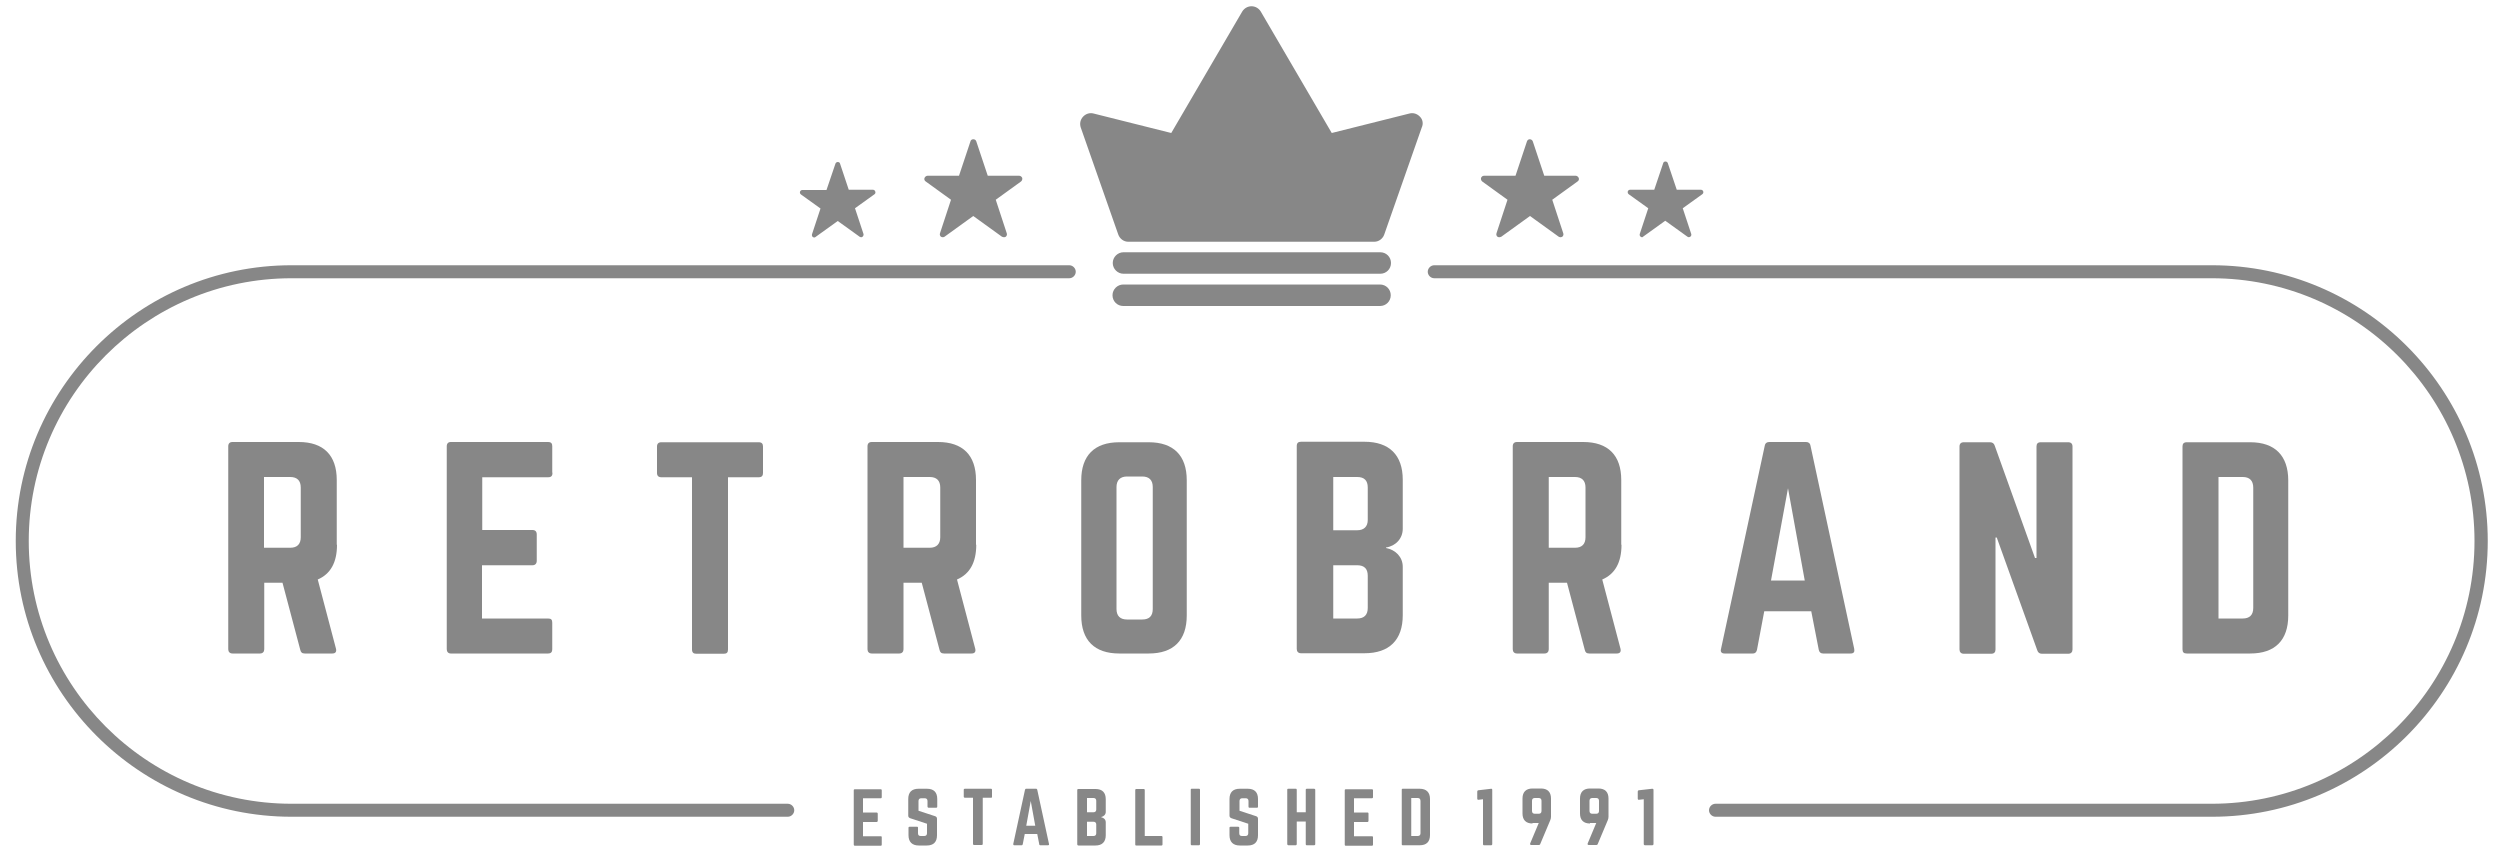 <svg xmlns="http://www.w3.org/2000/svg" xmlns:xlink="http://www.w3.org/1999/xlink" id="Layer_1" x="0px" y="0px" viewBox="0 0 1000 343.4" style="enable-background:new 0 0 1000 343.4;" xml:space="preserve">
<style type="text/css">
	.st0{fill-rule:evenodd;clip-rule:evenodd;fill:#878787;}
	.st1{fill:#878787;}
</style>
<g>
	<path class="st0" d="M568,46.7c-1.1-1.2-2.7-1.7-4.2-1.3l-31.1,7.8L504.3,4.6c-0.8-1.3-2.2-2.1-3.7-2.1c-1.5,0-2.9,0.8-3.7,2.1   l-28.4,48.6l-31.1-7.8c-1.5-0.4-3.1,0.1-4.2,1.3c-1.1,1.2-1.4,2.8-0.9,4.3l15,42.8c0.6,1.7,2.2,2.9,4,2.9h98.4c1.8,0,3.4-1.2,4-2.9   l15-42.8C569.4,49.5,569.1,47.8,568,46.7L568,46.7z M449.3,113.8H552c2.4,0,4.3,1.9,4.3,4.3c0,2.4-1.9,4.3-4.3,4.3H449.3   c-2.4,0-4.3-1.9-4.3-4.3C445,115.7,447,113.8,449.3,113.8L449.3,113.8z M449.4,100.9h102.7c2.4,0,4.3,1.9,4.3,4.3   c0,2.4-1.9,4.3-4.3,4.3H449.4c-2.3,0-4.3-1.9-4.3-4.3C445.1,102.8,447.1,100.9,449.4,100.9z"></path>
	<path class="st0" d="M656.8,94.9c-0.2,0-0.4-0.1-0.5-0.2c-0.4-0.2-0.5-0.7-0.4-1.1l3.4-10.3l-7.8-5.6c-0.3-0.2-0.5-0.7-0.4-1.1   c0.1-0.4,0.5-0.7,0.9-0.7h9.7l3.6-10.7c0.1-0.4,0.5-0.6,0.9-0.6c0.4,0,0.8,0.3,0.9,0.6l3.6,10.7h9.7c0.4,0,0.8,0.3,0.9,0.7   c0.1,0.4,0,0.8-0.4,1.1l-7.8,5.6l3.4,10.3c0.1,0.4,0,0.8-0.4,1.1c-0.2,0.1-0.4,0.2-0.5,0.2c-0.2,0-0.4-0.1-0.6-0.2l-8.9-6.4   l-8.9,6.4C657.2,94.8,657,94.9,656.8,94.9L656.8,94.9z M344.5,94.9c0.2,0,0.4-0.1,0.5-0.2c0.3-0.2,0.5-0.7,0.4-1.1l-3.4-10.3   l7.8-5.6c0.3-0.2,0.5-0.7,0.3-1.1c-0.1-0.4-0.5-0.7-0.9-0.7h-9.7L336,65.4c-0.1-0.4-0.5-0.6-0.9-0.6s-0.8,0.3-0.9,0.6L330.6,76   h-9.7c-0.4,0-0.8,0.3-0.9,0.7c-0.1,0.4,0,0.8,0.4,1.1l7.8,5.6l-3.4,10.3c-0.1,0.4,0,0.8,0.3,1.1c0.2,0.1,0.4,0.2,0.6,0.2   c0.2,0,0.4-0.1,0.5-0.2l8.9-6.4l8.9,6.4C344.1,94.8,344.3,94.9,344.5,94.9L344.5,94.9z M401.6,94.9c0.3,0,0.5-0.1,0.7-0.2   c0.4-0.3,0.6-0.9,0.4-1.4l-4.4-13.4l10.1-7.3c0.4-0.3,0.6-0.9,0.5-1.4c-0.2-0.5-0.7-0.9-1.2-0.9h-12.6l-4.6-13.8   c-0.2-0.5-0.6-0.8-1.2-0.8c-0.5,0-1,0.3-1.1,0.8l-4.6,13.8h-12.6c-0.5,0-1,0.4-1.2,0.9c-0.2,0.5,0,1.1,0.5,1.4l10.1,7.3l-4.4,13.4   c-0.2,0.5,0,1.1,0.4,1.4c0.2,0.1,0.5,0.2,0.7,0.2c0.3,0,0.5-0.1,0.7-0.2l11.5-8.3l11.5,8.3C401.2,94.8,401.4,94.9,401.6,94.9   L401.6,94.9z M599.7,94.9c-0.3,0-0.5-0.1-0.7-0.2c-0.4-0.3-0.6-0.9-0.4-1.4l4.4-13.4l-10.1-7.3c-0.4-0.3-0.6-0.9-0.5-1.4   c0.2-0.5,0.6-0.9,1.2-0.9h12.6l4.6-13.8c0.2-0.5,0.6-0.8,1.1-0.8c0.5,0,1,0.3,1.2,0.8l4.6,13.8h12.6c0.5,0,1,0.4,1.2,0.9   c0.2,0.5,0,1.1-0.5,1.4l-10.1,7.3l4.4,13.4c0.2,0.5,0,1.1-0.4,1.4c-0.2,0.1-0.5,0.2-0.7,0.2c-0.2,0-0.5-0.1-0.7-0.2l-11.5-8.3   l-11.5,8.3C600.2,94.8,599.9,94.9,599.7,94.9z"></path>
	<path class="st1" d="M884.8,326.7H686.2c-1.4,0-2.6-1.2-2.6-2.6s1.2-2.6,2.6-2.6h198.5c57.9,0,105.1-47.1,105.1-105.1   c0-57.9-47.1-105.1-105.1-105.1H573.7c-1.4,0-2.6-1.2-2.6-2.6c0-1.4,1.2-2.6,2.6-2.6h311.1c60.8,0,110.3,49.5,110.3,110.3   S945.6,326.7,884.8,326.7z M315.1,326.7H116.6c-60.8,0-110.3-49.5-110.3-110.3s49.5-110.3,110.3-110.3h311.1c1.4,0,2.6,1.2,2.6,2.6   c0,1.4-1.2,2.6-2.6,2.6H116.6c-57.9,0-105.1,47.1-105.1,105.1c0,57.9,47.1,105.1,105.1,105.1h198.5c1.4,0,2.6,1.2,2.6,2.6   S316.5,326.7,315.1,326.7z"></path>
	<g>
		<path class="st1" d="M134.8,217.9c0,7.1-2.6,11.7-7.7,13.9l7.3,27.7c0.3,1.3-0.3,1.9-1.5,1.9h-11c-1.1,0-1.6-0.5-1.8-1.5    l-7.1-26.8h-7.3v26.6c0,1-0.6,1.7-1.7,1.7H93c-1.1,0-1.7-0.7-1.7-1.7v-81.2c0-1.1,0.6-1.7,1.7-1.7h26.5c9.9,0,15.2,5.3,15.2,15.2    V217.9z M116.1,219.1c2.8,0,4.2-1.5,4.2-4.2V195c0-2.8-1.5-4.2-4.2-4.2h-10.5v28.3H116.1z"></path>
		<path class="st1" d="M221,189.1c0,1.1-0.4,1.8-1.7,1.8h-26.4V212H213c1.1,0,1.7,0.6,1.7,1.8v10.5c0,1.2-0.7,1.8-1.7,1.8h-20.2    v21.3h26.4c1.3,0,1.7,0.5,1.7,1.7v10.6c0,1-0.4,1.7-1.7,1.7h-38.9c-1,0-1.6-0.7-1.6-1.7v-81.2c0-1.1,0.6-1.7,1.6-1.7h38.9    c1.3,0,1.7,0.6,1.7,1.7V189.1z"></path>
		<path class="st1" d="M303.5,176.9c1.2,0,1.7,0.6,1.7,1.7v10.6c0,1.1-0.5,1.7-1.7,1.7h-12.3v68.9c0,1.2-0.5,1.7-1.7,1.7h-11    c-1.1,0-1.7-0.5-1.7-1.7v-68.9h-12.3c-1.1,0-1.7-0.6-1.7-1.7v-10.6c0-1.1,0.6-1.7,1.7-1.7H303.5z"></path>
		<path class="st1" d="M390.5,217.9c0,7.1-2.6,11.7-7.7,13.9l7.3,27.7c0.3,1.3-0.3,1.9-1.5,1.9h-11c-1.1,0-1.6-0.5-1.8-1.5    l-7.1-26.8h-7.3v26.6c0,1-0.6,1.7-1.7,1.7h-11c-1.1,0-1.7-0.7-1.7-1.7v-81.2c0-1.1,0.6-1.7,1.7-1.7h26.5c9.9,0,15.2,5.3,15.2,15.2    V217.9z M371.9,219.1c2.7,0,4.2-1.5,4.2-4.2V195c0-2.8-1.5-4.2-4.2-4.2h-10.5v28.3H371.9z"></path>
		<path class="st1" d="M432.5,192.1c0-9.9,5.3-15.2,15.2-15.2h11.8c9.9,0,15.2,5.3,15.2,15.2v54.1c0,9.9-5.3,15.2-15.2,15.2h-11.8    c-9.9,0-15.2-5.3-15.2-15.2V192.1z M456.9,247.8c2.8,0,4.2-1.4,4.2-4.2v-48.8c0-2.8-1.5-4.2-4.2-4.2h-6.1c-2.7,0-4.2,1.5-4.2,4.2    v48.8c0,2.8,1.5,4.2,4.2,4.2H456.9z"></path>
		<path class="st1" d="M561.1,211.5c0,3.9-2.8,6.9-6.7,7.5v0.2c3.8,0.7,6.7,3.6,6.7,7.5v19.4c0,9.9-5.4,15.2-15.3,15.2h-25.4    c-1.1,0-1.7-0.7-1.7-1.7v-81.2c0-1.2,0.6-1.7,1.7-1.7h25.4c9.9,0,15.3,5.3,15.3,15.2V211.5z M547.1,195c0-2.8-1.4-4.2-4.2-4.2    h-9.6v21.3h9.6c2.7,0,4.2-1.5,4.2-4.1V195z M547.1,230.3c0-2.8-1.4-4.2-4.2-4.2h-9.6v21.3h9.6c2.7,0,4.2-1.4,4.2-4.2V230.3z"></path>
		<path class="st1" d="M648.6,217.9c0,7.1-2.6,11.7-7.7,13.9l7.3,27.7c0.3,1.3-0.3,1.9-1.5,1.9h-11c-1.1,0-1.6-0.5-1.8-1.5    l-7.1-26.8h-7.3v26.6c0,1-0.6,1.7-1.7,1.7h-11c-1.1,0-1.7-0.7-1.7-1.7v-81.2c0-1.1,0.6-1.7,1.7-1.7h26.5c9.9,0,15.2,5.3,15.2,15.2    V217.9z M630,219.1c2.8,0,4.2-1.5,4.2-4.2V195c0-2.8-1.5-4.2-4.2-4.2h-10.5v28.3H630z"></path>
		<path class="st1" d="M729.2,261.4c-0.9,0-1.5-0.5-1.7-1.5l-3-15.4h-18.8l-2.9,15.4c-0.2,0.9-0.7,1.5-1.7,1.5h-11.3    c-1.2,0-1.7-0.7-1.4-1.8l17.5-81.3c0.2-1.1,0.9-1.5,1.8-1.5h14.7c0.9,0,1.6,0.4,1.8,1.5l17.5,81.3c0.2,1.2-0.2,1.8-1.5,1.8H729.2z     M715.2,195.3l-6.8,36.9h13.5L715.2,195.3z"></path>
		<path class="st1" d="M827.3,176.9c1.1,0,1.7,0.6,1.7,1.7v81.2c0,1-0.6,1.7-1.7,1.7h-10.5c-0.9,0-1.6-0.4-1.9-1.4l-16.2-45.1h-0.5    v44.8c0,1-0.5,1.7-1.7,1.7h-11c-1.1,0-1.7-0.7-1.7-1.7v-81.2c0-1.1,0.6-1.7,1.7-1.7H796c0.9,0,1.6,0.4,1.9,1.4l16.1,44.9h0.6    v-44.6c0-1.1,0.5-1.7,1.7-1.7H827.3z"></path>
		<path class="st1" d="M873,178.6c0-1.1,0.5-1.7,1.7-1.7h25.4c9.9,0,15.2,5.4,15.2,15.3v54c0,9.9-5.3,15.2-15.2,15.2h-25.4    c-1.2,0-1.7-0.5-1.7-1.7V178.6z M897.1,247.4c2.7,0,4.2-1.4,4.2-4.2v-48.1c0-2.9-1.5-4.3-4.2-4.3h-9.7v56.6H897.1z"></path>
	</g>
	<g>
		<path class="st1" d="M352.7,318.8c0,0.3-0.1,0.5-0.4,0.5h-7.1v5.7h5.4c0.3,0,0.5,0.2,0.5,0.5v2.8c0,0.3-0.2,0.5-0.5,0.5h-5.4v5.7    h7.1c0.3,0,0.4,0.1,0.4,0.5v2.8c0,0.3-0.1,0.5-0.4,0.5h-10.4c-0.2,0-0.4-0.2-0.4-0.5v-21.7c0-0.3,0.2-0.4,0.4-0.4h10.4    c0.3,0,0.4,0.2,0.4,0.4V318.8z"></path>
		<path class="st1" d="M370.8,315.5c2.7,0,4.1,1.4,4.1,4.1v3c0,0.3-0.1,0.5-0.5,0.5h-2.9c-0.3,0-0.5-0.2-0.5-0.5v-2.2    c0-0.7-0.4-1.1-1.1-1.1h-1.4c-0.7,0-1.1,0.4-1.1,1.1v3.9l6.7,2.2c0.5,0.2,0.7,0.5,0.7,1.1v6.5c0,2.7-1.4,4.1-4.1,4.1h-3.2    c-2.6,0-4.1-1.4-4.1-4.1v-3c0-0.3,0.2-0.4,0.4-0.4h3c0.3,0,0.4,0.1,0.4,0.4v2.2c0,0.8,0.4,1.1,1.1,1.1h1.4c0.7,0,1.1-0.4,1.1-1.1    v-3.8l-6.7-2.2c-0.5-0.2-0.8-0.5-0.8-1v-6.7c0-2.7,1.4-4.1,4.1-4.1H370.8z"></path>
		<path class="st1" d="M396.4,315.5c0.3,0,0.4,0.2,0.4,0.4v2.8c0,0.3-0.1,0.4-0.4,0.4h-3.3v18.4c0,0.3-0.1,0.5-0.5,0.5h-2.9    c-0.3,0-0.5-0.1-0.5-0.5v-18.4H386c-0.3,0-0.5-0.2-0.5-0.4v-2.8c0-0.3,0.2-0.4,0.5-0.4H396.4z"></path>
		<path class="st1" d="M416.1,338.1c-0.2,0-0.4-0.1-0.4-0.4l-0.8-4.1h-5l-0.8,4.1c-0.1,0.3-0.2,0.4-0.4,0.4h-3    c-0.3,0-0.4-0.2-0.4-0.5l4.7-21.7c0.1-0.3,0.2-0.4,0.5-0.4h3.9c0.3,0,0.4,0.1,0.5,0.4l4.7,21.7c0.1,0.3-0.1,0.5-0.4,0.5H416.1z     M412.3,320.4l-1.8,9.9h3.6L412.3,320.4z"></path>
		<path class="st1" d="M442.3,324.8c0,1-0.8,1.8-1.8,2v0.1c1,0.2,1.8,0.9,1.8,2v5.2c0,2.7-1.5,4.1-4.1,4.1h-6.8    c-0.3,0-0.5-0.2-0.5-0.5v-21.7c0-0.3,0.2-0.4,0.5-0.4h6.8c2.7,0,4.1,1.4,4.1,4.1V324.8z M438.5,320.3c0-0.7-0.4-1.1-1.1-1.1h-2.6    v5.7h2.6c0.7,0,1.1-0.4,1.1-1.1V320.3z M438.5,329.8c0-0.7-0.4-1.1-1.1-1.1h-2.6v5.7h2.6c0.7,0,1.1-0.4,1.1-1.1V329.8z"></path>
		<path class="st1" d="M457.9,334.4h6.7c0.3,0,0.4,0.2,0.4,0.5v2.8c0,0.3-0.1,0.5-0.4,0.5h-10.1c-0.3,0-0.4-0.1-0.4-0.5v-21.7    c0-0.3,0.2-0.4,0.4-0.4h3c0.3,0,0.4,0.2,0.4,0.4V334.4z"></path>
		<path class="st1" d="M479.6,315.5c0.3,0,0.4,0.2,0.4,0.4v21.7c0,0.3-0.2,0.5-0.4,0.5h-2.9c-0.3,0-0.4-0.2-0.4-0.5v-21.7    c0-0.3,0.1-0.4,0.4-0.4H479.6z"></path>
		<path class="st1" d="M499.1,315.5c2.7,0,4.1,1.4,4.1,4.1v3c0,0.3-0.1,0.5-0.4,0.5h-3c-0.3,0-0.4-0.2-0.4-0.5v-2.2    c0-0.7-0.4-1.1-1.1-1.1h-1.4c-0.7,0-1.1,0.4-1.1,1.1v3.9l6.7,2.2c0.5,0.2,0.7,0.5,0.7,1.1v6.5c0,2.7-1.4,4.1-4.1,4.1h-3.2    c-2.6,0-4.1-1.4-4.1-4.1v-3c0-0.3,0.2-0.4,0.5-0.4h2.9c0.3,0,0.5,0.1,0.5,0.4v2.2c0,0.8,0.4,1.1,1.1,1.1h1.4    c0.7,0,1.1-0.4,1.1-1.1v-3.8l-6.7-2.2c-0.5-0.2-0.8-0.5-0.8-1v-6.7c0-2.7,1.4-4.1,4.1-4.1H499.1z"></path>
		<path class="st1" d="M522.3,315.9c0-0.3,0.2-0.4,0.4-0.4h2.9c0.3,0,0.5,0.2,0.5,0.4v21.7c0,0.3-0.1,0.5-0.5,0.5h-2.9    c-0.3,0-0.4-0.2-0.4-0.5v-9h-3.6v9c0,0.3-0.2,0.5-0.4,0.5h-2.9c-0.3,0-0.5-0.2-0.5-0.5v-21.7c0-0.3,0.1-0.4,0.5-0.4h2.9    c0.3,0,0.4,0.2,0.4,0.4v9h3.6V315.9z"></path>
		<path class="st1" d="M549.2,318.8c0,0.3-0.1,0.5-0.5,0.5h-7.1v5.7h5.4c0.3,0,0.4,0.2,0.4,0.5v2.8c0,0.3-0.2,0.5-0.4,0.5h-5.4v5.7    h7.1c0.4,0,0.5,0.1,0.5,0.5v2.8c0,0.3-0.1,0.5-0.5,0.5h-10.4c-0.3,0-0.4-0.2-0.4-0.5v-21.7c0-0.3,0.2-0.4,0.4-0.4h10.4    c0.4,0,0.5,0.2,0.5,0.4V318.8z"></path>
		<path class="st1" d="M560.7,315.9c0-0.3,0.1-0.4,0.4-0.4h6.8c2.7,0,4.1,1.5,4.1,4.1V334c0,2.7-1.4,4.1-4.1,4.1h-6.8    c-0.3,0-0.4-0.1-0.4-0.5V315.9z M567.1,334.4c0.7,0,1.1-0.4,1.1-1.1v-12.9c0-0.8-0.4-1.2-1.1-1.2h-2.6v15.2H567.1z"></path>
		<path class="st1" d="M596.5,315.5c0.3,0,0.4,0.2,0.4,0.4v21.7c0,0.3-0.2,0.5-0.4,0.5h-2.9c-0.3,0-0.4-0.2-0.4-0.5v-17.9l-1.7,0.2    c-0.4,0.1-0.6-0.1-0.6-0.5v-2.7c0-0.4,0.2-0.6,0.5-0.6L596.5,315.5z"></path>
		<path class="st1" d="M613,329.4c-2.6,0-4-1.4-4-4v-6c0-2.6,1.4-4,4-4h3.4c2.6,0,4,1.4,4,4v7.3c0,0.5-0.1,0.9-0.3,1.4l-4,9.5    c-0.1,0.3-0.3,0.4-0.7,0.4h-2.9c-0.4,0-0.6-0.3-0.4-0.7l3.4-8.1H613z M613.9,319.2c-0.7,0-1.1,0.4-1.1,1.1v4.1    c0,0.7,0.4,1.1,1.1,1.1h1.6c0.7,0,1.1-0.4,1.1-1.1v-4.1c0-0.7-0.4-1.1-1.1-1.1H613.9z"></path>
		<path class="st1" d="M636,329.4c-2.6,0-4-1.4-4-4v-6c0-2.6,1.4-4,4-4h3.4c2.6,0,4,1.4,4,4v7.3c0,0.5-0.1,0.9-0.3,1.4l-4,9.5    c-0.1,0.3-0.3,0.4-0.7,0.4h-2.9c-0.4,0-0.6-0.3-0.4-0.7l3.4-8.1H636z M636.9,319.2c-0.7,0-1.1,0.4-1.1,1.1v4.1    c0,0.7,0.4,1.1,1.1,1.1h1.6c0.7,0,1.1-0.4,1.1-1.1v-4.1c0-0.7-0.4-1.1-1.1-1.1H636.9z"></path>
		<path class="st1" d="M660.9,315.5c0.3,0,0.5,0.2,0.5,0.4v21.7c0,0.3-0.2,0.5-0.5,0.5h-2.9c-0.3,0-0.5-0.2-0.5-0.5v-17.9l-1.8,0.2    c-0.4,0.1-0.6-0.1-0.6-0.5v-2.7c0-0.4,0.2-0.6,0.5-0.6L660.9,315.5z"></path>
	</g>
</g>
</svg>